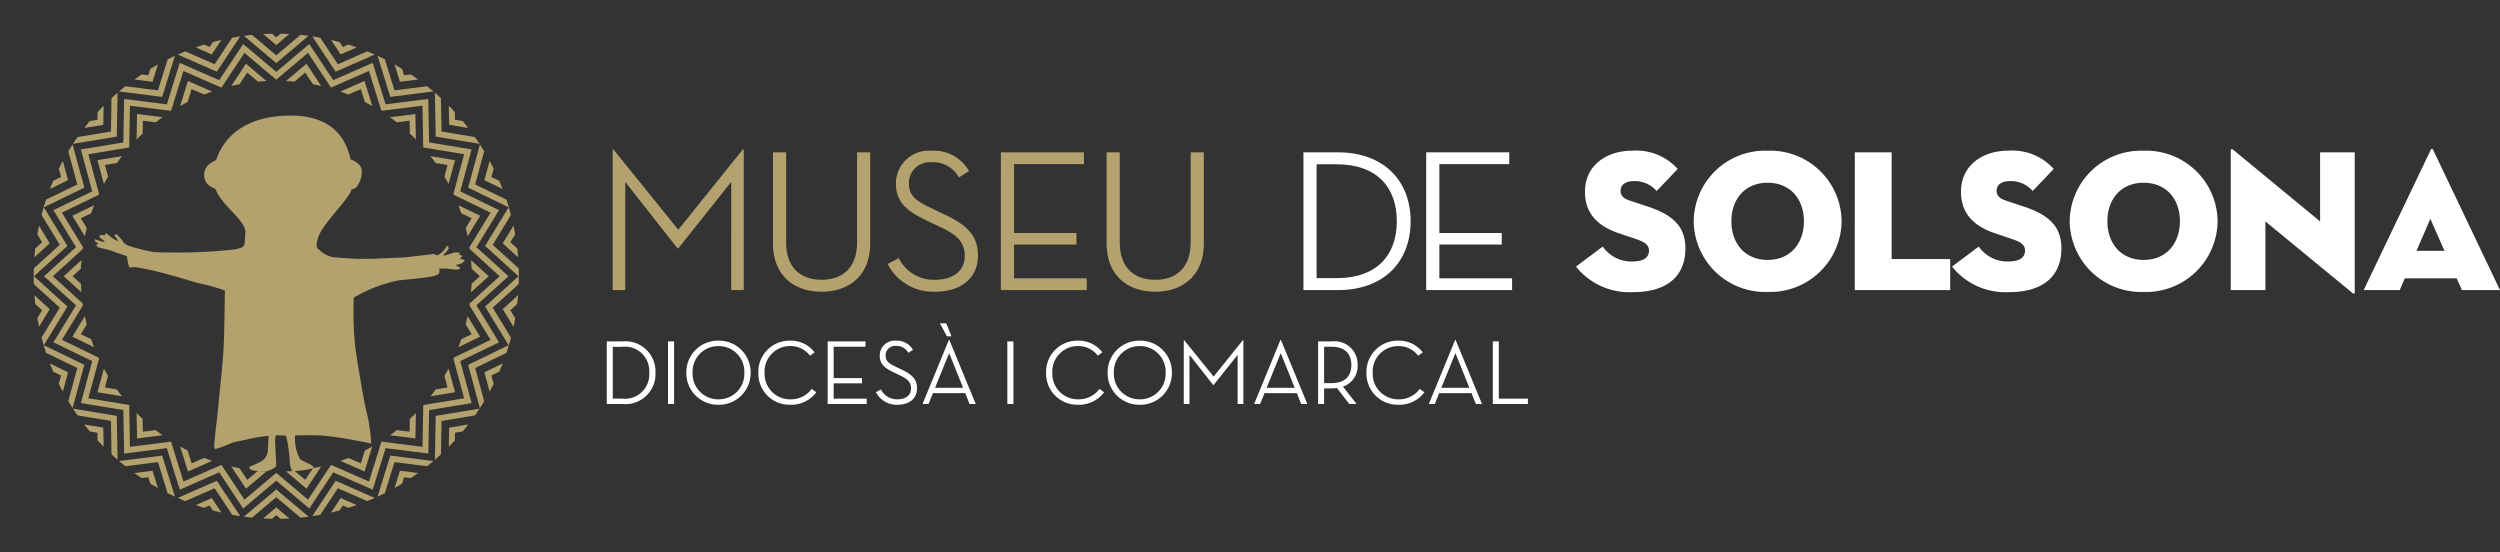<svg xmlns="http://www.w3.org/2000/svg" xmlns:xlink="http://www.w3.org/1999/xlink" width="271.49" height="59.995" viewBox="0 0 271.49 59.995"><rect x="0" y="0" width="271.49" height="59.995" fill="#333333" stroke="none"/><defs><clipPath id="clip-path"><path id="Trazado_1108" data-name="Trazado 1108" d="M707.187,859.755a21.231,21.231,0,1,1,21.231,21.232,21.231,21.231,0,0,1-21.231-21.232m-5.115,0a26.347,26.347,0,1,0,26.346-26.346,26.346,26.346,0,0,0-26.346,26.346" transform="translate(-702.071 -833.409)" fill="none"></path></clipPath><clipPath id="clip-path-2"><path id="Trazado_1112" data-name="Trazado 1112" d="M699.776,861.113a30,30,0,1,0,30-30,30,30,0,0,0-30,30" transform="translate(-699.776 -831.114)" fill="none"></path></clipPath></defs><g id="Grupo_1510" data-name="Grupo 1510" transform="translate(-40 -56.502)"><g id="Grupo_1475" data-name="Grupo 1475" transform="translate(-659.776 -774.612)"><g id="Grupo_1472" data-name="Grupo 1472" transform="translate(703.428 834.766)"><g id="Grupo_1471" data-name="Grupo 1471" clip-path="url(#clip-path)"><path id="Trazado_1104" data-name="Trazado 1104" d="M731.34,834.421l-3.521,2.969-3.52-2.969-2.551,3.851-4.205-1.846-1.373,4.419-4.551-.573-.084,4.632-4.527.743,1.211,4.468-4.135,2,2.407,3.943-3.41,3.1,3.41,3.1-2.407,3.943,4.135,2-1.211,4.468,4.527.745.084,4.632,4.551-.574,1.373,4.42,4.205-1.846L724.3,883.9l3.52-2.969,3.521,2.969,2.551-3.851,4.205,1.846,1.373-4.42,4.551.574.084-4.632,4.527-.745L747.42,868.2l4.135-2-2.407-3.943,3.41-3.1-3.41-3.1,2.407-3.943-4.135-2,1.211-4.468L744.1,844.9l-.084-4.632-4.551.573-1.373-4.419-4.205,1.846Z" transform="translate(-701.474 -832.811)" fill="none" stroke="#b3a16e" stroke-width="0.645"></path><path id="Trazado_1105" data-name="Trazado 1105" d="M732.393,833.133l-3.812,3.214-3.812-3.214-2.761,4.169-4.555-2-1.486,4.786-4.928-.622-.092,5.015-4.9.807,1.311,4.839-4.477,2.167,2.606,4.271-3.691,3.354,3.691,3.354-2.606,4.271,4.477,2.167-1.311,4.839,4.9.805.092,5.017,4.928-.622,1.486,4.786,4.555-2,2.761,4.169,3.812-3.214,3.813,3.214,2.76-4.169,4.555,2,1.486-4.786,4.928.622.092-5.017,4.9-.805-1.311-4.839,4.477-2.167-2.606-4.271,3.692-3.354-3.692-3.354,2.606-4.271-4.477-2.167,1.311-4.839-4.9-.807-.092-5.015-4.928.622-1.486-4.786-4.555,2Z" transform="translate(-702.235 -833.572)" fill="none" stroke="#b3a16e" stroke-width="0.645"></path><path id="Trazado_1106" data-name="Trazado 1106" d="M733.534,831.738l-4.128,3.481-4.129-3.481-2.99,4.514-4.932-2.164-1.609,5.182-5.337-.673-.1,5.431L705,844.9l1.419,5.24-4.848,2.347,2.823,4.624-4,3.633,4,3.633L701.574,869l4.848,2.349L705,876.587l5.308.872.1,5.432,5.337-.675,1.609,5.184,4.932-2.166,2.99,4.514,4.129-3.48,4.128,3.48,2.99-4.514,4.932,2.166,1.61-5.184,5.335.675.1-5.432,5.308-.872-1.419-5.24L757.237,869l-2.823-4.622,4-3.633-4-3.633,2.823-4.624-4.848-2.347,1.419-5.24-5.308-.874-.1-5.431-5.335.673-1.61-5.182-4.932,2.164Z" transform="translate(-703.06 -834.397)" fill="none" stroke="#b3a16e" stroke-width="0.645"></path><path id="Trazado_1107" data-name="Trazado 1107" d="M730.241,835.765l-3.216,2.711-3.216-2.711-2.331,3.518-3.841-1.687-1.255,4.037-4.156-.524-.078,4.231-4.134.679,1.106,4.081-3.779,1.83,2.2,3.6-3.115,2.829,3.115,2.831-2.2,3.6,3.779,1.828-1.106,4.081,4.134.681.078,4.231,4.156-.525,1.255,4.038,3.841-1.687,2.331,3.516,3.216-2.711,3.216,2.711,2.329-3.516,3.843,1.687,1.254-4.038,4.156.525.078-4.231,4.135-.681-1.106-4.081,3.777-1.828-2.2-3.6,3.114-2.831-3.114-2.829,2.2-3.6-3.777-1.83,1.106-4.081-4.135-.679-.078-4.231-4.156.524-1.254-4.037-3.843,1.687Z" transform="translate(-700.679 -832.016)" fill="none" stroke="#b3a16e" stroke-width="0.645"></path></g></g><g id="Grupo_1474" data-name="Grupo 1474" transform="translate(699.776 831.114)"><g id="Grupo_1473" data-name="Grupo 1473" clip-path="url(#clip-path-2)"><path id="Trazado_1109" data-name="Trazado 1109" d="M732.479,854.414a2.77,2.77,0,0,1-1.744-.727c-.291-.291-.654-.291-.181-1.6s3.38-4.215,3.524-4.942S735.241,839,727.537,839s-8.867,5.671-8.287,7.706,3.489,3.634,3.343,5.087.146,1.454-1.163,1.745a58.98,58.98,0,0,1-8.721.291,19.612,19.612,0,0,1-2.909-.727s-.436-.218-.507-.436a4.146,4.146,0,0,0-.727-.8s-.291.073-.146.218a4.24,4.24,0,0,1,.4.582,5.58,5.58,0,0,1-.648-.35c-.377-.232-.581-.523-.7-.523s-.146.2-.146.2a.553.553,0,0,1-.29-.029c-.146-.059-.466.145-.175.348a4.084,4.084,0,0,1,.495.407l-.32-.029-.786-.263v.175c0,.088.349.261.349.261s-.057.146-.145.146,0,.232.145.291,1.454.348,1.774.493,1.338.466,1.338.466.2,1.1.261,1.192.436,0,.611,0a27.087,27.087,0,0,1,2.907.611c1.512.377,3.634,1.045,3.983,1.133a19.011,19.011,0,0,1,2.909.815c-.03.145-.052,4.506-.157,6.337s-.454,4.885-.512,5.553-.212,2.274-.261,2.53c-.073.383-.21,2.065-.232,2.239-.045.339.029.555.116.552a15.691,15.691,0,0,0,1.773-.668c.291-.126,1.289-.28,1.658-.379a13.63,13.63,0,0,1,1.787-.328s.554-.1.554-.016-.068,1.518-.1,1.71a1.447,1.447,0,0,1-.7,1.018,10.629,10.629,0,0,1-1.22.552.233.233,0,0,0,0,.261c.188.253,1.642.3,1.874.245s.982-.385.982-.617-.123-2.476-.123-2.68,0-.64.232-.611.815.038.959.057a15.855,15.855,0,0,1,.407,2.909c0,.29.188.91.3.939a9.9,9.9,0,0,0,2.283-.323c.057-.146-.189-.32-.422-.436s-.829-.383-1-.5a3.865,3.865,0,0,1-.552-1.6,3.941,3.941,0,0,1-.029-1.018s2.259-.054,3.111.029c1.192.116,2.344.309,2.878.407.581.108,1.454.282,1.715.32.189.029.495.2.552.059a18.417,18.417,0,0,0-.493-3.343c-.232-.727-1.044-5.645-1.222-6.974a36.563,36.563,0,0,1-.173-5.47,16.13,16.13,0,0,1,4.826-1.862c1.192-.116,3.388-.324,3.809-.465s.581-.194.64-.348a1.2,1.2,0,0,0,0-.466,7.763,7.763,0,0,1,.827,0,10.008,10.008,0,0,0,1.09.108c.146-.014.321-.054.35-.166s-.291-.2-.291-.2l-.173-.145a2.367,2.367,0,0,0,.64-.175c.086-.088.32-.2.32-.291s-.364-.183-.423-.183-.057.01-.057-.049.189-.145.173-.271-.363-.137-.363-.137.263-.121.116-.2a1.2,1.2,0,0,0-.7,0,9.252,9.252,0,0,1-.959.291c-.059-.014-.116-.088-.029-.145a2.485,2.485,0,0,0,.508-.606c0-.088-.072-.369-.13-.325s-.465.611-.611.727-.406.29-.406.29l-.146.03-.291-.146s-3.168.379-3.314.379-3.314.145-3.518.145h-1.6c-.261,0-2.18-.145-2.18-.145" transform="translate(-695.947 -826.45)" fill="#b3a16e"></path><path id="Trazado_1110" data-name="Trazado 1110" d="M723.641,841.937s1.284.363,1.429,1.149a2.552,2.552,0,0,1-.668,2.064,3.162,3.162,0,0,1-.993.218" transform="translate(-685.806 -824.716)" fill="#b3a16e"></path><path id="Trazado_1111" data-name="Trazado 1111" d="M715.377,841.964s-1.609.342-1.668,1.683,1.464,1.631,1.464,1.631" transform="translate(-691.54 -824.7)" fill="#b3a16e"></path></g></g><path id="Trazado_1128" data-name="Trazado 1128" d="M1.914,0H3.278V-11.748L8.954-4.532h.088l5.742-7.216V0h1.364V-15.268h-.11l-7,8.712L2-15.268H1.914ZM24.6.176c3.014,0,5.28-1.782,5.28-5.258V-14.96h-1.43v9.768c0,2.706-1.5,4.07-3.85,4.07-2.332,0-3.85-1.364-3.85-4.07V-14.96h-1.43v9.878C19.316-1.606,21.582.176,24.6.176Zm7.172-3.014A5.539,5.539,0,0,0,36.916.176c2.794,0,4.664-1.452,4.664-3.916,0-2.244-1.254-3.344-3.652-4.488L36.718-8.8c-1.826-.858-2.64-1.386-2.64-2.816a2.264,2.264,0,0,1,2.464-2.266,3.178,3.178,0,0,1,2.97,1.65l1.1-.7a4.4,4.4,0,0,0-4.092-2.2,3.571,3.571,0,0,0-3.85,3.564c0,2.09,1.3,3.058,3.454,4.07l1.21.572c1.8.836,2.816,1.584,2.816,3.234,0,1.562-1.21,2.574-3.256,2.574a4.241,4.241,0,0,1-3.916-2.354ZM44.066,0h9.328V-1.276H45.5V-4.95h6.776V-6.2H45.5v-7.48h7.59V-14.96h-9.02ZM60.83.176c3.014,0,5.28-1.782,5.28-5.258V-14.96H64.68v9.768c0,2.706-1.5,4.07-3.85,4.07-2.332,0-3.85-1.364-3.85-4.07V-14.96H55.55v9.878C55.55-1.606,57.816.176,60.83.176Z" transform="translate(764.398 862.617)" fill="#b3a16e"></path><path id="Trazado_1127" data-name="Trazado 1127" d="M1.914,0h3.74c4.972,0,7.9-3.058,7.9-7.48s-2.948-7.48-7.9-7.48H1.914Zm1.43-1.3V-13.662H5.522c4.422,0,6.534,2.552,6.534,6.182S9.944-1.3,5.522-1.3ZM15.246,0h9.328V-1.276h-7.9V-4.95h6.776V-6.2H16.676v-7.48h7.59V-14.96h-9.02Z" transform="translate(839.41 862.617)" fill="#fff"></path><path id="Trazado_1129" data-name="Trazado 1129" d="M6.292.22c3.96,0,5.676-1.98,5.676-4.73,0-2.112-1.012-3.542-4-4.532L5.984-9.7c-.726-.242-1.056-.528-1.056-1.1,0-.594.484-1.034,1.452-1.034a3.1,3.1,0,0,1,2.464,1.078l2.288-2.4a6.061,6.061,0,0,0-4.972-1.98c-2.662,0-5.1,1.518-5.1,4.466,0,2.464,1.54,3.784,3.718,4.51l1.76.594c.99.33,1.474.638,1.474,1.276,0,.836-.7,1.188-1.892,1.188A3.786,3.786,0,0,1,2.992-4.73L.088-2.552A7.419,7.419,0,0,0,6.292.22ZM20.9.2A7.764,7.764,0,0,0,28.93-7.48a7.746,7.746,0,0,0-8.03-7.656A7.746,7.746,0,0,0,12.87-7.48,7.764,7.764,0,0,0,20.9.2Zm0-3.476c-2.508,0-3.938-1.848-3.938-4.2s1.43-4.18,3.938-4.18,3.938,1.826,3.938,4.18S23.408-3.278,20.9-3.278ZM30.36,0H40.722V-3.366H34.364V-14.96h-4ZM47.124.22c3.96,0,5.676-1.98,5.676-4.73,0-2.112-1.012-3.542-4-4.532l-1.98-.66c-.726-.242-1.056-.528-1.056-1.1,0-.594.484-1.034,1.452-1.034a3.1,3.1,0,0,1,2.464,1.078l2.288-2.4a6.061,6.061,0,0,0-4.972-1.98c-2.662,0-5.1,1.518-5.1,4.466,0,2.464,1.54,3.784,3.718,4.51l1.76.594c.99.33,1.474.638,1.474,1.276,0,.836-.7,1.188-1.892,1.188A3.786,3.786,0,0,1,43.824-4.73l-2.9,2.178A7.419,7.419,0,0,0,47.124.22ZM61.732.2a7.764,7.764,0,0,0,8.03-7.678,7.746,7.746,0,0,0-8.03-7.656A7.746,7.746,0,0,0,53.7-7.48,7.764,7.764,0,0,0,61.732.2Zm0-3.476c-2.508,0-3.938-1.848-3.938-4.2s1.43-4.18,3.938-4.18S65.67-9.834,65.67-7.48,64.24-3.278,61.732-3.278ZM84.348.264c.242.2.308.132.308-.044V-14.96H80.894v7.5L71.5-15.2c-.242-.2-.308-.088-.308.044V0h3.762V-7.458Zm5.742-1.54h5.632L96.294,0h4.136L93.17-15.224c-.066-.154-.2-.154-.264,0L85.624,0H89.54ZM94.4-4.268H91.366l1.5-3.476Z" transform="translate(870.836 862.617)" fill="#fff"></path><path id="Trazado_1130" data-name="Trazado 1130" d="M.87,0h1.7A3.267,3.267,0,0,0,6.16-3.4,3.272,3.272,0,0,0,2.57-6.8H.87Zm.65-.59V-6.21h.99A2.639,2.639,0,0,1,5.48-3.4,2.639,2.639,0,0,1,2.51-.59Zm6,.59h.66V-6.8H7.52ZM13,.08A3.428,3.428,0,0,0,16.49-3.4,3.428,3.428,0,0,0,13-6.88,3.428,3.428,0,0,0,9.51-3.4,3.428,3.428,0,0,0,13,.08Zm0-.59A2.776,2.776,0,0,1,10.19-3.4,2.776,2.776,0,0,1,13-6.29,2.776,2.776,0,0,1,15.81-3.4,2.776,2.776,0,0,1,13-.51Zm7.79.59a3.4,3.4,0,0,0,2.84-1.36l-.51-.36A2.78,2.78,0,0,1,20.81-.51a2.762,2.762,0,0,1-2.8-2.89,2.752,2.752,0,0,1,2.75-2.89,2.621,2.621,0,0,1,2.18,1.04l.5-.36a3.229,3.229,0,0,0-2.67-1.27A3.381,3.381,0,0,0,17.33-3.4,3.38,3.38,0,0,0,20.79.08ZM24.86,0H29.1V-.58H25.51V-2.25h3.08v-.57H25.51v-3.4h3.45V-6.8h-4.1ZM30.1-1.29A2.518,2.518,0,0,0,32.44.08c1.27,0,2.12-.66,2.12-1.78,0-1.02-.57-1.52-1.66-2.04L32.35-4c-.83-.39-1.2-.63-1.2-1.28a1.029,1.029,0,0,1,1.12-1.03,1.445,1.445,0,0,1,1.35.75l.5-.32a2,2,0,0,0-1.86-1,1.623,1.623,0,0,0-1.75,1.62c0,.95.59,1.39,1.57,1.85l.55.26c.82.38,1.28.72,1.28,1.47,0,.71-.55,1.17-1.48,1.17a1.928,1.928,0,0,1-1.78-1.07Zm6.19.11H39.8L40.27,0h.67L38.07-6.96h-.05L35.16,0h.65Zm3.27-.58H36.52l1.53-3.77S39.57-1.76,39.56-1.76ZM37.81-7.35h.49l-.56-1.41h-.69ZM44.37,0h.66V-6.8h-.66Zm7.67.08a3.4,3.4,0,0,0,2.84-1.36l-.51-.36A2.78,2.78,0,0,1,52.06-.51a2.762,2.762,0,0,1-2.8-2.89,2.752,2.752,0,0,1,2.75-2.89,2.621,2.621,0,0,1,2.18,1.04l.5-.36a3.229,3.229,0,0,0-2.67-1.27A3.381,3.381,0,0,0,48.58-3.4,3.38,3.38,0,0,0,52.04.08Zm6.71,0A3.428,3.428,0,0,0,62.24-3.4a3.428,3.428,0,0,0-3.49-3.48A3.428,3.428,0,0,0,55.26-3.4,3.428,3.428,0,0,0,58.75.08Zm0-.59A2.776,2.776,0,0,1,55.94-3.4a2.776,2.776,0,0,1,2.81-2.89A2.776,2.776,0,0,1,61.56-3.4,2.776,2.776,0,0,1,58.75-.51ZM63.53,0h.62V-5.34l2.58,3.28h.04l2.61-3.28V0H70V-6.94h-.05L66.77-2.98l-3.2-3.96h-.04ZM72.3-1.18h3.51L76.28,0h.67L74.08-6.96h-.05L71.17,0h.65Zm3.27-.58H72.53l1.53-3.77S75.58-1.76,75.57-1.76Zm5.25-.13a2.347,2.347,0,0,0,1.59-2.35A2.5,2.5,0,0,0,79.6-6.8H78.12V0h.65V-1.7h.83a3.356,3.356,0,0,0,.56-.04L81.51,0h.79Zm-2.05-.38V-6.22h.79c1.54,0,2.17.84,2.17,1.98s-.62,1.97-2.17,1.97ZM86.83.08a3.4,3.4,0,0,0,2.84-1.36l-.51-.36A2.78,2.78,0,0,1,86.85-.51a2.762,2.762,0,0,1-2.8-2.89A2.752,2.752,0,0,1,86.8-6.29a2.621,2.621,0,0,1,2.18,1.04l.5-.36a3.229,3.229,0,0,0-2.67-1.27A3.381,3.381,0,0,0,83.37-3.4,3.38,3.38,0,0,0,86.83.08Zm4.44-1.26h3.51L95.25,0h.67L93.05-6.96H93L90.14,0h.65Zm3.27-.58H91.5l1.53-3.77S94.55-1.76,94.54-1.76ZM97.09,0h3.81V-.58H97.74V-6.8h-.65Z" transform="translate(764.799 874.989)" fill="#fff"></path></g></g></svg>
